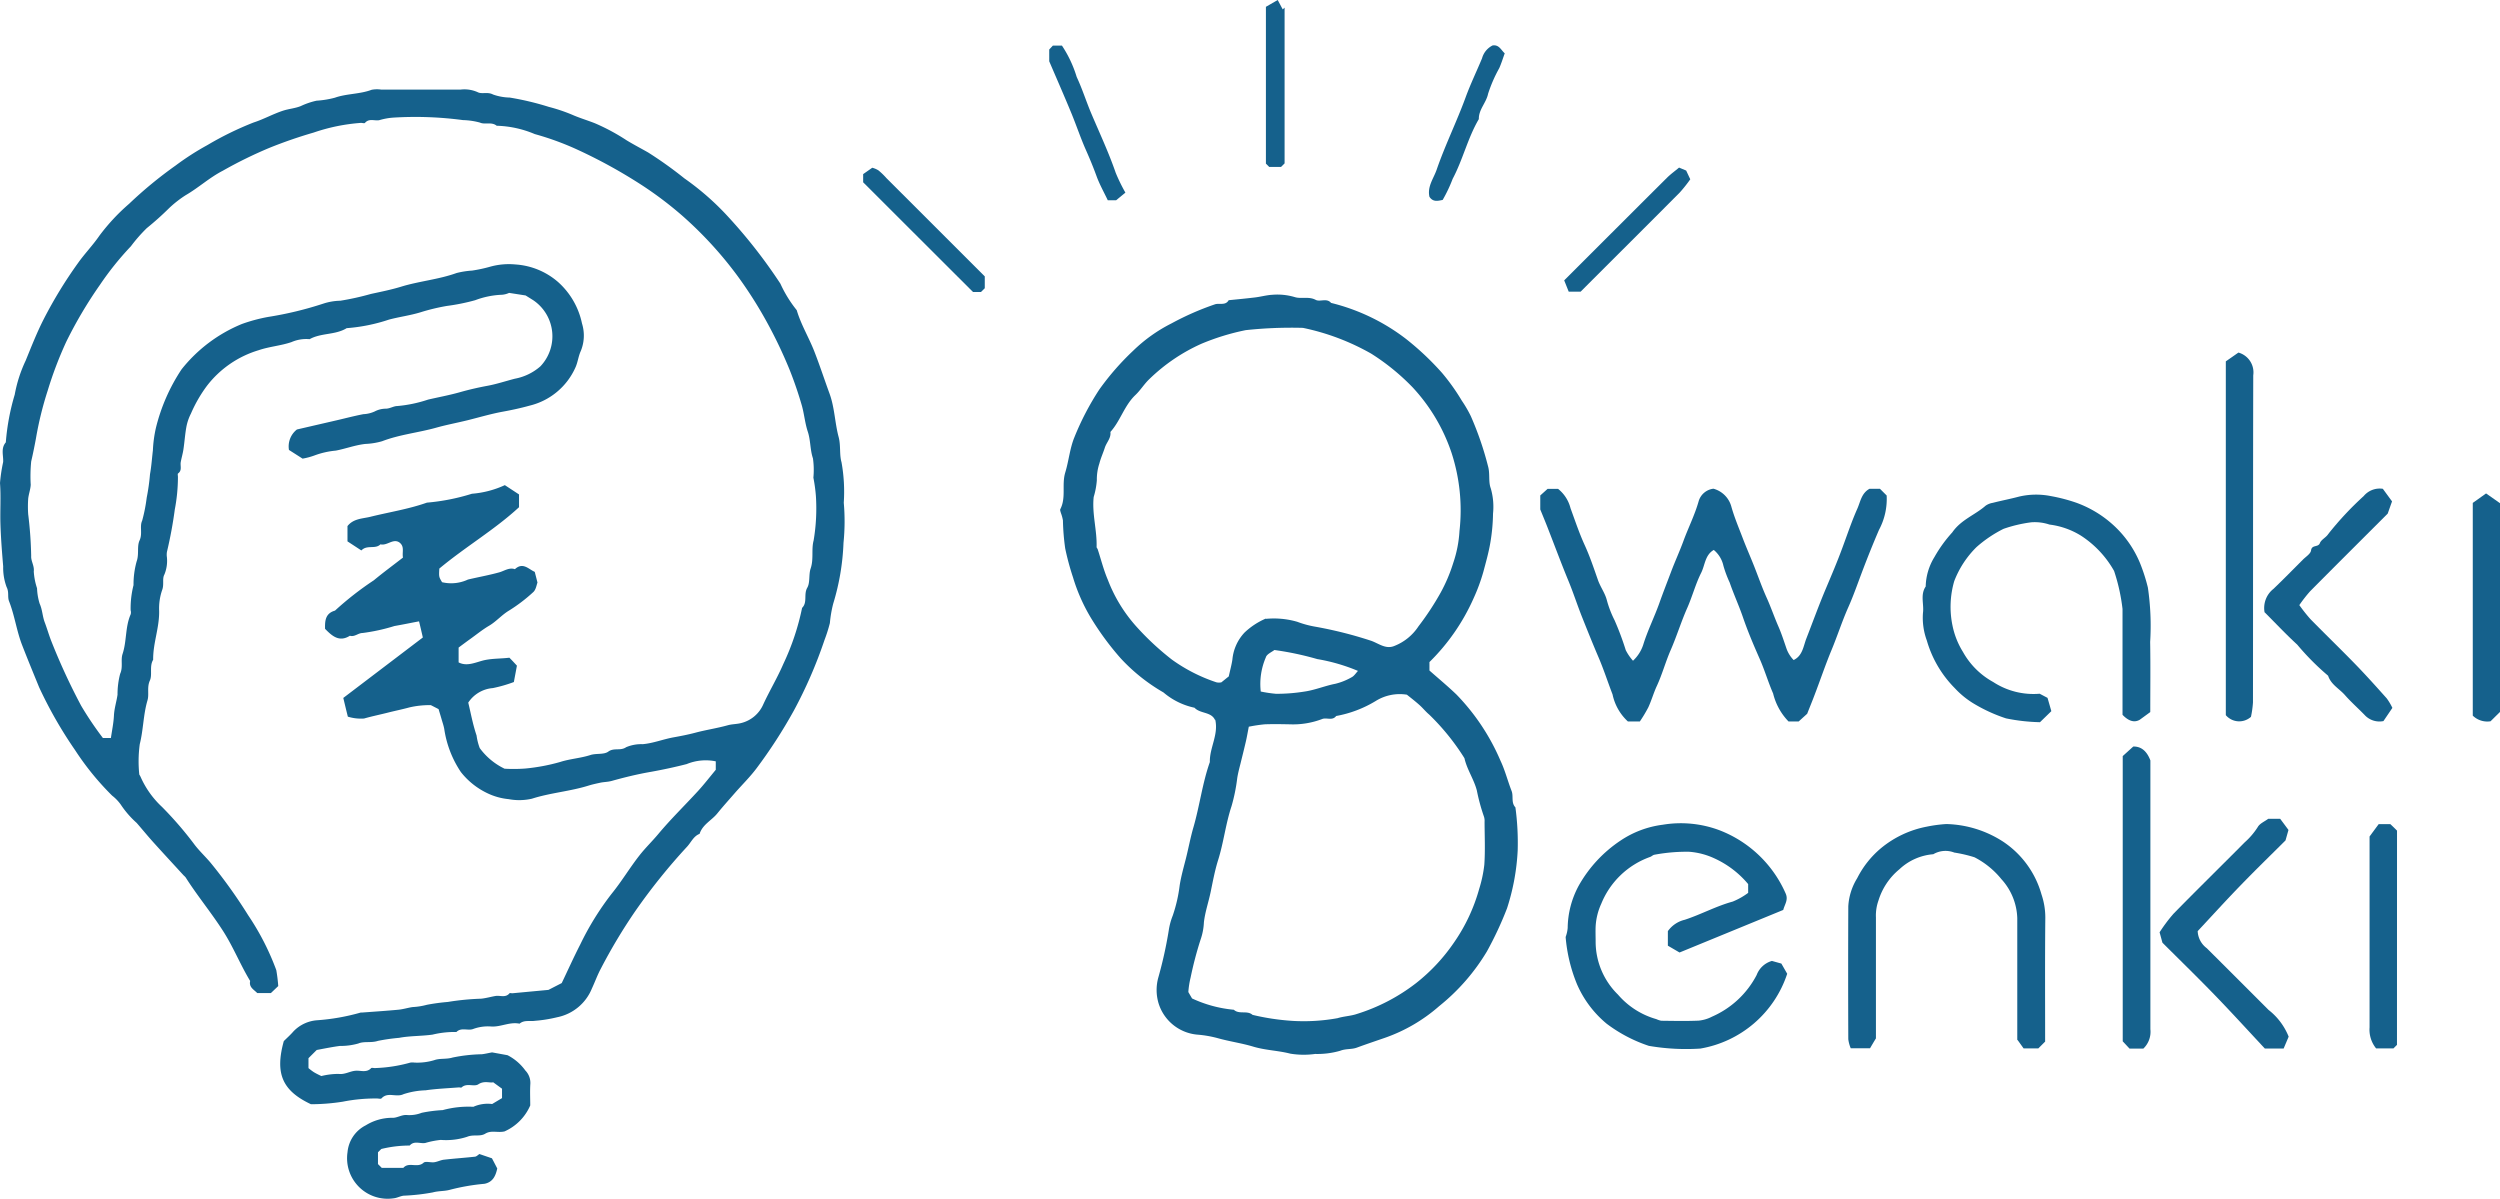 <svg xmlns="http://www.w3.org/2000/svg" xmlns:xlink="http://www.w3.org/1999/xlink" width="110" height="52.735" viewBox="0 0 110 52.735">
  <defs>
    <clipPath id="clip-path">
      <rect id="長方形_5202" data-name="長方形 5202" width="110" height="52.735" transform="translate(0 0)" fill="#15618c"/>
    </clipPath>
  </defs>
  <g id="グループ_13782" data-name="グループ 13782" transform="translate(0 0)" clip-path="url(#clip-path)">
    <path id="パス_20641" data-name="パス 20641" d="M13.934,46.2l-.361.36v.436a2.333,2.333,0,0,0,.234.178c.129.078.267.14.331.172a3.2,3.2,0,0,1,.761-.094c.275.035.491-.118.743-.139.23-.02.483.1.687-.113.029-.031.119,0,.178-.005a6.5,6.5,0,0,0,1.549-.241.642.642,0,0,1,.181,0,2.6,2.6,0,0,0,.871-.107c.245-.09.527-.031.805-.115a6.955,6.955,0,0,1,1.285-.145c.128-.013.253-.045.453-.082l.68.124a2.2,2.2,0,0,1,.785.674.782.782,0,0,1,.22.579c-.022.322-.005.647-.005.957A2.212,2.212,0,0,1,22.2,49.782c-.3.071-.581-.065-.849.1-.236.144-.518.019-.8.138a3,3,0,0,1-1.158.136,3.8,3.8,0,0,0-.682.135c-.227.04-.489-.114-.684.113a5.253,5.253,0,0,0-1.25.151l-.146.145v.52l.167.167h.948c.238-.28.62.021.888-.225.09-.082.316,0,.475-.024s.289-.1.439-.113c.449-.051.9-.081,1.352-.131.068-.007.129-.076.193-.117l.552.188c.076.142.153.293.234.448-.071.324-.192.6-.562.674a9.312,9.312,0,0,0-1.526.265c-.236.065-.49.044-.744.113a8.925,8.925,0,0,1-1.286.145c-.15.018-.29.1-.439.115a1.784,1.784,0,0,1-2.031-2.029,1.471,1.471,0,0,1,.805-1.183,2.211,2.211,0,0,1,1.15-.33c.225.018.434-.152.683-.12a1.484,1.484,0,0,0,.626-.1,6.094,6.094,0,0,1,.923-.118,4.292,4.292,0,0,1,1.35-.146,1.541,1.541,0,0,1,.826-.122l.435-.26v-.414L21.7,47.62c-.143.041-.392-.084-.653.089-.189.124-.51-.072-.735.136-.021.021-.078,0-.119,0-.492.04-.986.058-1.473.129a3.423,3.423,0,0,0-.964.169c-.323.158-.694-.115-.967.183-.037.041-.158,0-.238.007a7.4,7.4,0,0,0-1.469.141,8.989,8.989,0,0,1-1.4.112c-1.276-.6-1.584-1.366-1.195-2.777.144-.143.3-.281.429-.432a1.6,1.6,0,0,1,1.028-.485,9.367,9.367,0,0,0,1.928-.34.3.3,0,0,1,.06,0c.532-.04,1.066-.074,1.6-.125.209-.02.413-.086.622-.116a2.955,2.955,0,0,0,.628-.1,8.873,8.873,0,0,1,.921-.125,11.359,11.359,0,0,1,1.472-.144c.208-.022.413-.081.621-.118s.447.094.623-.12c.017-.02.079,0,.12,0l1.593-.149.584-.3c.262-.547.524-1.131.816-1.7a12.43,12.43,0,0,1,1.384-2.235c.437-.537.794-1.139,1.222-1.684.255-.327.557-.616.825-.937.552-.662,1.173-1.265,1.755-1.9.266-.292.509-.606.776-.928v-.372a2.208,2.208,0,0,0-1.281.121c-.52.133-1.04.245-1.568.34-.581.1-1.159.241-1.727.4-.177.049-.346.044-.514.081s-.335.072-.5.123c-.818.257-1.682.317-2.5.579a2.508,2.508,0,0,1-1.026.019,2.739,2.739,0,0,1-.925-.257,3.26,3.26,0,0,1-1.176-.937,4.6,4.6,0,0,1-.73-1.895c-.027-.148-.079-.292-.12-.437s-.087-.29-.13-.435l-.34-.175a3.944,3.944,0,0,0-.944.1c-.31.085-.629.149-.944.229-.351.089-.7.16-1.052.26a1.965,1.965,0,0,1-.712-.082c-.068-.272-.13-.53-.2-.824l3.5-2.66c-.051-.222-.1-.44-.167-.71-.375.071-.727.144-1.083.206a8.256,8.256,0,0,1-1.4.307c-.2,0-.351.184-.56.121-.454.287-.768.032-1.093-.306-.005-.332,0-.676.438-.8a13.83,13.83,0,0,1,1.707-1.333c.422-.349.863-.673,1.283-1-.045-.251.086-.494-.168-.674-.278-.172-.532.164-.822.09-.227.231-.59.005-.84.27l-.611-.4v-.672c.265-.336.666-.325,1.005-.409.83-.206,1.679-.336,2.49-.623a9.258,9.258,0,0,0,1.98-.391,4.252,4.252,0,0,0,1.449-.379l.624.409v.562c-1.06.982-2.341,1.73-3.507,2.7-.02.364-.02.364.121.6A1.738,1.738,0,0,0,20.59,25.5c.461-.11.93-.191,1.388-.32.215-.061.428-.223.678-.136.352-.325.6,0,.873.118.039.15.071.276.12.471-.04.1-.066.312-.186.42a7.07,7.07,0,0,1-1.064.811c-.323.192-.559.48-.88.669-.3.176-.569.4-.852.6-.157.113-.312.229-.488.36v.652c.39.206.8-.032,1.176-.106.357-.069.7-.056,1.058-.1.1.1.2.207.331.35-.037.206-.084.452-.134.72a6.071,6.071,0,0,1-.926.267,1.43,1.43,0,0,0-1.081.639c.109.447.2.958.366,1.446a2.526,2.526,0,0,0,.139.554,2.921,2.921,0,0,0,1.093.908,6.873,6.873,0,0,0,.915-.008,8.442,8.442,0,0,0,1.528-.287c.439-.142.9-.166,1.335-.307.255-.083.592-.008.786-.15.254-.185.533-.018.787-.195a1.706,1.706,0,0,1,.726-.132c.468-.042.9-.218,1.352-.3.311-.056.634-.118.947-.2.479-.13.971-.2,1.45-.334.185-.051.384-.046.572-.093a1.436,1.436,0,0,0,.99-.836c.279-.6.619-1.166.879-1.77a10.836,10.836,0,0,0,.824-2.464c.248-.245.06-.594.227-.885.134-.234.057-.579.15-.85.14-.409.025-.841.13-1.228a8.5,8.5,0,0,0,.1-1.967,7,7,0,0,0-.11-.8,3.612,3.612,0,0,0-.019-.848c-.131-.391-.1-.8-.23-1.184-.119-.365-.153-.75-.252-1.117a16.881,16.881,0,0,0-.546-1.6,20.333,20.333,0,0,0-1.023-2.138,18.592,18.592,0,0,0-1.26-1.978A16.88,16.88,0,0,0,30.03,9.5a16.153,16.153,0,0,0-1.707-1.3,22.434,22.434,0,0,0-2.885-1.6,12.405,12.405,0,0,0-1.907-.7,4.59,4.59,0,0,0-1.678-.367c-.223-.186-.523-.038-.735-.139a3.135,3.135,0,0,0-.75-.11,15.842,15.842,0,0,0-3.063-.109,2.866,2.866,0,0,0-.621.114c-.208.037-.444-.093-.625.118-.025.03-.118,0-.178,0a8.237,8.237,0,0,0-2.081.426,20.275,20.275,0,0,0-1.922.663A18.906,18.906,0,0,0,9.8,7.514c-.583.3-1.064.747-1.628,1.073a4.838,4.838,0,0,0-.737.577,12.943,12.943,0,0,1-.977.874,6.868,6.868,0,0,0-.7.8,13.162,13.162,0,0,0-1.357,1.69,18.928,18.928,0,0,0-1.481,2.5,16.7,16.7,0,0,0-.822,2.16A15.1,15.1,0,0,0,1.58,19.3c-.061.329-.13.672-.207,1a6.548,6.548,0,0,0-.021,1.032c-.012.209-.092.412-.112.621a4.993,4.993,0,0,0,0,.67,17.355,17.355,0,0,1,.132,1.841c-.015.22.146.436.114.681a2.9,2.9,0,0,0,.144.738,2.619,2.619,0,0,0,.114.676c.123.27.123.557.224.823s.177.537.279.8a27.632,27.632,0,0,0,1.322,2.867,14.661,14.661,0,0,0,.958,1.422H4.88c.048-.332.117-.656.133-.982s.114-.614.158-.921a3.586,3.586,0,0,1,.115-.919c.137-.3.017-.6.106-.872.189-.568.113-1.187.356-1.742a.309.309,0,0,0,0-.181,4.135,4.135,0,0,1,.127-1.108A3.773,3.773,0,0,1,6.013,24.7c.114-.316.006-.658.128-.921.14-.3-.006-.615.114-.868a7.158,7.158,0,0,0,.2-1.012A9.087,9.087,0,0,0,6.6,20.865c.063-.345.085-.7.127-1.046a5.578,5.578,0,0,1,.131-.983A8.14,8.14,0,0,1,7.99,16.25a6.568,6.568,0,0,1,2.655-1.995,7.192,7.192,0,0,1,1.153-.31,15.553,15.553,0,0,0,2.441-.59,2.584,2.584,0,0,1,.736-.123,11.946,11.946,0,0,0,1.351-.3c.441-.095.889-.185,1.327-.319.8-.245,1.644-.314,2.436-.6a3.763,3.763,0,0,1,.68-.107,6.275,6.275,0,0,0,.794-.17,3.066,3.066,0,0,1,1.114-.1,3.169,3.169,0,0,1,1.878.773,3.362,3.362,0,0,1,1.053,1.824,1.785,1.785,0,0,1-.059,1.225c-.1.219-.125.476-.225.7a2.971,2.971,0,0,1-2.021,1.69c-.386.107-.779.193-1.177.265-.519.095-1.035.249-1.55.377-.46.114-.928.2-1.386.329-.787.22-1.607.3-2.378.595a3.074,3.074,0,0,1-.737.119c-.447.05-.862.21-1.3.294a3.62,3.62,0,0,0-.943.215,3.078,3.078,0,0,1-.518.138l-.6-.383a.944.944,0,0,1,.351-.9l1.584-.366c.445-.1.888-.22,1.336-.307a1.349,1.349,0,0,0,.5-.119,1.054,1.054,0,0,1,.494-.123c.183-.005.345-.116.5-.116a5.848,5.848,0,0,0,1.358-.284c.458-.106.927-.192,1.385-.321.4-.114.816-.21,1.232-.287.4-.074.806-.209,1.2-.311a2.355,2.355,0,0,0,1.123-.544,1.917,1.917,0,0,0-.3-2.9c-.114-.073-.229-.143-.35-.219l-.726-.113a.918.918,0,0,1-.309.082,3.727,3.727,0,0,0-1.184.24,8.857,8.857,0,0,1-1.239.251,8.943,8.943,0,0,0-1.167.281c-.459.14-.931.2-1.389.322a7.643,7.643,0,0,1-1.859.376c-.5.309-1.124.2-1.631.485a1.63,1.63,0,0,0-.8.129c-.47.161-.967.194-1.439.355a4.5,4.5,0,0,0-2.278,1.568A6.089,6.089,0,0,0,8.4,18.2a2.167,2.167,0,0,0-.2.588c-.059.325-.08.657-.129.984-.028.189-.084.373-.118.56-.03.169.069.365-.118.5-.029.022,0,.117-.006.177a7.6,7.6,0,0,1-.138,1.408,18.773,18.773,0,0,1-.346,1.867.811.811,0,0,0,0,.242,1.576,1.576,0,0,1-.11.749c-.107.193-.006.439-.1.686a2.485,2.485,0,0,0-.133.913c.017.737-.273,1.427-.263,2.155-.175.291-.026.652-.145.915-.137.305-.023.6-.105.873-.186.63-.179,1.29-.34,1.928a5.612,5.612,0,0,0-.02,1.336.693.693,0,0,1,.057.1,4.016,4.016,0,0,0,.942,1.323,15.891,15.891,0,0,1,1.395,1.611c.218.3.5.557.743.846a22.081,22.081,0,0,1,1.655,2.312,11.308,11.308,0,0,1,1.236,2.413,7.022,7.022,0,0,1,.086.7l-.324.309h-.6c-.144-.151-.375-.254-.312-.532-.431-.711-.737-1.488-1.188-2.193-.519-.811-1.135-1.552-1.65-2.363a.642.642,0,0,0-.086-.087c-.445-.486-.894-.97-1.336-1.46-.251-.278-.488-.57-.735-.853a4.138,4.138,0,0,1-.7-.808,1.893,1.893,0,0,0-.379-.392A12.117,12.117,0,0,1,3.3,33a18.667,18.667,0,0,1-1.578-2.759c-.249-.609-.5-1.216-.738-1.829C.732,27.774.649,27.093.4,26.459c-.079-.2.008-.4-.109-.628A2.452,2.452,0,0,1,.14,24.92c-.051-.612-.1-1.225-.12-1.839S.046,21.859,0,21.253a7.12,7.12,0,0,1,.139-.926c.016-.289-.111-.6.117-.864a9.984,9.984,0,0,1,.392-2.1,6,6,0,0,1,.483-1.5c.248-.607.488-1.222.787-1.809a19.4,19.4,0,0,1,1.515-2.481c.293-.413.652-.782.939-1.2A8.8,8.8,0,0,1,5.681,8.967,18.342,18.342,0,0,1,7.727,7.283a11.851,11.851,0,0,1,1.4-.9,14.13,14.13,0,0,1,2.03-.993c.44-.141.86-.378,1.307-.523.253-.081.526-.1.772-.2a3.222,3.222,0,0,1,.695-.237,4.081,4.081,0,0,0,.8-.13c.528-.186,1.1-.152,1.623-.35a1.275,1.275,0,0,1,.424-.007c1.16,0,2.319,0,3.479,0a1.425,1.425,0,0,1,.75.108c.193.107.441-.024.688.108a2.354,2.354,0,0,0,.732.134,12.476,12.476,0,0,1,1.725.411,7.421,7.421,0,0,1,1.018.342c.33.146.673.246,1,.375a8.949,8.949,0,0,1,1.4.752c.309.188.632.356.944.533a17.666,17.666,0,0,1,1.6,1.143,11.766,11.766,0,0,1,1.8,1.554,22.821,22.821,0,0,1,2.423,3.078,5.474,5.474,0,0,0,.72,1.168c.186.634.534,1.2.774,1.815s.444,1.24.669,1.855.232,1.282.4,1.91c.1.374.028.76.126,1.107a7.331,7.331,0,0,1,.1,1.783,9.379,9.379,0,0,1-.012,1.766,10.465,10.465,0,0,1-.452,2.674,5.19,5.19,0,0,0-.147.855,6.78,6.78,0,0,1-.239.753,19.872,19.872,0,0,1-1.347,3.1,21.915,21.915,0,0,1-1.649,2.549c-.287.379-.629.716-.944,1.074-.26.3-.525.592-.774.9s-.649.486-.78.9c-.265.1-.372.369-.546.559a26.457,26.457,0,0,0-2.277,2.831,23.962,23.962,0,0,0-1.524,2.544c-.15.281-.258.584-.393.873a2.09,2.09,0,0,1-1.529,1.262,6.012,6.012,0,0,1-.972.156c-.229.035-.478-.047-.681.127-.424-.09-.815.145-1.232.125a1.892,1.892,0,0,0-.808.108c-.227.09-.521-.085-.738.133a4.067,4.067,0,0,0-1.049.115c-.488.069-.991.051-1.472.142a8.425,8.425,0,0,0-.93.133c-.3.1-.61.007-.865.116a2.828,2.828,0,0,1-.811.107c-.307.041-.611.1-1.014.177" fill="#15618c"/>
    <path id="パス_20642" data-name="パス 20642" d="M53.458,31.675c-.166-.364-.645-.264-.9-.535a3.086,3.086,0,0,1-1.365-.672,8,8,0,0,1-1.881-1.5A12.438,12.438,0,0,1,48.1,27.348a7.8,7.8,0,0,1-.889-1.949,11.416,11.416,0,0,1-.342-1.268,10.127,10.127,0,0,1-.1-1.234,1.811,1.811,0,0,0-.09-.327c-.014-.056-.046-.127-.024-.169.263-.51.053-1.076.217-1.614.153-.5.2-1.056.4-1.543a12.024,12.024,0,0,1,1.1-2.109,11.563,11.563,0,0,1,1.484-1.7,6.806,6.806,0,0,1,1.695-1.208,12.326,12.326,0,0,1,1.911-.838c.195-.062.46.067.6-.18.39-.039.78-.076,1.169-.123.249-.031.494-.1.743-.115a2.687,2.687,0,0,1,.991.1c.289.093.618-.041.927.124.194.1.482-.095.675.133a8.879,8.879,0,0,1,3.308,1.593,12.284,12.284,0,0,1,1.572,1.484,9.122,9.122,0,0,1,.87,1.22,5.539,5.539,0,0,1,.4.687,13.935,13.935,0,0,1,.753,2.189c.1.338.011.687.123.984a2.906,2.906,0,0,1,.1,1.114,8.207,8.207,0,0,1-.12,1.289c-.073.43-.193.852-.306,1.274a8.07,8.07,0,0,1-.429,1.163,9.113,9.113,0,0,1-1.942,2.806v.372c.391.346.805.688,1.192,1.06a9.577,9.577,0,0,1,1.937,2.916c.2.423.314.885.485,1.322.092.236-.03.516.168.723a11.557,11.557,0,0,1,.1,1.9,9.778,9.778,0,0,1-.469,2.543,15.516,15.516,0,0,1-.882,1.891,9,9,0,0,1-2.1,2.409,7.23,7.23,0,0,1-2.4,1.4c-.406.14-.818.279-1.224.428-.237.087-.484.04-.735.139a3.623,3.623,0,0,1-1.1.14,3.665,3.665,0,0,1-1.093-.013c-.539-.139-1.093-.147-1.635-.31-.5-.151-1.041-.226-1.557-.371a4.9,4.9,0,0,0-.851-.152,1.966,1.966,0,0,1-1.757-1.388,2.052,2.052,0,0,1-.009-1.129,18.421,18.421,0,0,0,.458-2.065,2.888,2.888,0,0,1,.176-.657,6.46,6.46,0,0,0,.306-1.335c.064-.4.174-.787.272-1.172.116-.458.2-.925.333-1.381.275-.948.393-1.936.722-2.871-.015-.629.388-1.2.238-1.861m2.225-4.439a3.7,3.7,0,0,1,1.384.129,4.3,4.3,0,0,0,.819.22,18.064,18.064,0,0,1,2.431.615c.332.117.648.391,1.033.223a2.251,2.251,0,0,0,1.051-.86,12.126,12.126,0,0,0,.979-1.489,7.045,7.045,0,0,0,.55-1.3,5.253,5.253,0,0,0,.274-1.4,8.164,8.164,0,0,0-.348-3.44,7.917,7.917,0,0,0-1.713-2.884,9.8,9.8,0,0,0-1.82-1.482,10.3,10.3,0,0,0-3.008-1.136,18.779,18.779,0,0,0-2.515.1,10.362,10.362,0,0,0-1.951.6,7.921,7.921,0,0,0-2.284,1.548c-.23.216-.4.5-.62.707-.493.47-.659,1.137-1.1,1.625.036.271-.17.457-.245.69s-.179.458-.239.692a2.237,2.237,0,0,0-.113.739,3.382,3.382,0,0,1-.139.742c-.079.743.152,1.466.128,2.2,0,.033.037.065.049.1.146.447.26.908.444,1.339a6.617,6.617,0,0,0,1.241,2.042,12.049,12.049,0,0,0,1.58,1.473,7.244,7.244,0,0,0,1.962,1,.522.522,0,0,0,.214,0c.166-.134.276-.222.326-.261.065-.3.128-.521.16-.748a1.994,1.994,0,0,1,.536-1.184,3.174,3.174,0,0,1,.936-.614M52.445,43.929a5.531,5.531,0,0,0,1.844.5c.234.219.585.014.822.225a10.346,10.346,0,0,0,1.781.266,8.343,8.343,0,0,0,1.963-.121c.273-.084.57-.092.84-.182a8.28,8.28,0,0,0,2.612-1.359,8.014,8.014,0,0,0,1.678-1.8,7.755,7.755,0,0,0,1.1-2.349,5.667,5.667,0,0,0,.225-1.059c.044-.627.013-1.258.011-1.888a.617.617,0,0,0-.027-.232,8.413,8.413,0,0,1-.312-1.146c-.13-.5-.435-.923-.546-1.423a10.217,10.217,0,0,0-1.55-1.918c-.156-.13-.283-.293-.435-.427-.2-.179-.418-.344-.548-.45a2,2,0,0,0-1.374.279,5.1,5.1,0,0,1-1.738.659c-.168.223-.422.055-.616.133a3.592,3.592,0,0,1-1.428.233c-.366-.007-.733-.014-1.1,0a6.76,6.76,0,0,0-.7.105c-.047.238-.081.444-.128.647-.077.332-.16.664-.243,1-.051.2-.105.406-.138.618a7.7,7.7,0,0,1-.251,1.233c-.258.779-.347,1.6-.591,2.374-.142.455-.229.923-.324,1.385s-.246.884-.3,1.346a2.673,2.673,0,0,1-.153.784,16.105,16.105,0,0,0-.432,1.648,3.835,3.835,0,0,0-.1.64c.031.055.078.136.161.278M56.073,28.6c-.105.086-.341.181-.377.327a2.949,2.949,0,0,0-.223,1.5,5.789,5.789,0,0,0,.667.1,7.6,7.6,0,0,0,1.23-.094c.482-.065.917-.256,1.383-.346a2.752,2.752,0,0,0,.73-.294c.1-.053.174-.174.268-.273A8.066,8.066,0,0,0,57.961,29a13.355,13.355,0,0,0-1.888-.4" fill="#15618c"/>
    <path id="パス_20643" data-name="パス 20643" d="M82.255,21.508h.464c.1.1.2.2.294.294a2.882,2.882,0,0,1-.337,1.512c-.266.618-.518,1.248-.757,1.881-.192.509-.37,1.022-.593,1.522-.274.616-.48,1.263-.74,1.888-.273.659-.5,1.336-.755,2-.086.229-.18.456-.315.8l-.374.339h-.447a2.675,2.675,0,0,1-.678-1.232c-.219-.5-.369-1.022-.591-1.523-.264-.6-.524-1.208-.736-1.828-.177-.517-.406-1.011-.583-1.527a5.032,5.032,0,0,1-.276-.737,1.25,1.25,0,0,0-.425-.7c-.388.223-.384.668-.555,1.008-.244.486-.382,1.017-.6,1.517-.275.615-.472,1.266-.743,1.886-.225.517-.371,1.064-.609,1.577-.142.306-.233.636-.375.942a6.158,6.158,0,0,1-.371.618h-.525a2.237,2.237,0,0,1-.675-1.188c-.209-.543-.388-1.1-.617-1.634-.251-.587-.489-1.18-.725-1.772-.215-.54-.393-1.1-.617-1.635-.3-.728-.574-1.469-.86-2.2-.1-.263-.209-.524-.362-.9V21.8l.322-.29h.461a1.578,1.578,0,0,1,.548.852c.2.546.384,1.1.627,1.63.228.5.4,1.017.579,1.527.108.309.306.566.389.877a4.549,4.549,0,0,0,.343.895,12.6,12.6,0,0,1,.493,1.318,2.217,2.217,0,0,0,.318.464,1.671,1.671,0,0,0,.449-.7c.192-.626.491-1.219.711-1.837.163-.461.343-.917.514-1.373s.377-.9.545-1.359c.213-.582.495-1.136.666-1.737a.773.773,0,0,1,.654-.564,1.122,1.122,0,0,1,.793.805c.135.473.326.923.5,1.38s.374.9.55,1.358c.163.42.313.842.5,1.256s.33.836.511,1.251c.141.321.252.668.366,1a1.389,1.389,0,0,0,.309.489c.395-.19.428-.608.559-.946.286-.735.554-1.476.86-2.2.248-.588.5-1.178.719-1.774.217-.581.411-1.171.664-1.738.139-.312.181-.683.539-.879" fill="#15618c"/>
    <path id="パス_20644" data-name="パス 20644" d="M73.9,41.91l-.514-.3v-.64a1.27,1.27,0,0,1,.743-.5c.716-.234,1.378-.6,2.11-.8a3.064,3.064,0,0,0,.68-.384V38.9a4.209,4.209,0,0,0-1.488-1.133,3.2,3.2,0,0,0-1.1-.289,7.641,7.641,0,0,0-1.534.13c-.07.009-.129.08-.2.1a3.639,3.639,0,0,0-2.142,2.058,2.76,2.76,0,0,0-.247.994c-.01.223,0,.447,0,.67a3.265,3.265,0,0,0,.984,2.334,3.475,3.475,0,0,0,1.688,1.078,1,1,0,0,0,.213.071c.548.006,1.1.019,1.646-.005a1.621,1.621,0,0,0,.594-.177A4.021,4.021,0,0,0,77.293,42.9a1.014,1.014,0,0,1,.671-.619l.416.116.257.449a4.893,4.893,0,0,1-3.82,3.291,9.627,9.627,0,0,1-2.267-.119,6.455,6.455,0,0,1-1.855-.973,4.658,4.658,0,0,1-1.307-1.739,6.926,6.926,0,0,1-.5-2.078,1.536,1.536,0,0,0,.09-.395,3.99,3.99,0,0,1,.49-1.871,5.785,5.785,0,0,1,1.85-1.986,4.294,4.294,0,0,1,1.845-.688,4.833,4.833,0,0,1,2.5.245,5.228,5.228,0,0,1,2.9,2.767c.136.292-.032.477-.1.737L73.9,41.91" fill="#15618c"/>
    <path id="パス_20645" data-name="パス 20645" d="M89.745,30.524l.346.182c.048.164.11.383.168.585l-.5.486a8.327,8.327,0,0,1-1.492-.168,6.938,6.938,0,0,1-1.48-.686,3.81,3.81,0,0,1-.771-.639,4.89,4.89,0,0,1-1.235-2.1,2.9,2.9,0,0,1-.171-1.21c.054-.388-.128-.8.121-1.168a2.572,2.572,0,0,1,.387-1.3,5.937,5.937,0,0,1,.783-1.082c.381-.556,1-.764,1.468-1.175a.769.769,0,0,1,.313-.124c.388-.1.78-.173,1.166-.277a3.3,3.3,0,0,1,1.395-.019,7.377,7.377,0,0,1,1.1.286,4.861,4.861,0,0,1,1.57.923,4.68,4.68,0,0,1,1.248,1.739,7.782,7.782,0,0,1,.346,1.078,11.522,11.522,0,0,1,.1,2.389c.018,1.015.005,2.03.005,3.087l-.464.339c-.255.147-.511.039-.757-.219V28.075c0-.427,0-.853,0-1.28a8.264,8.264,0,0,0-.371-1.673,4.448,4.448,0,0,0-1.456-1.552,3.423,3.423,0,0,0-1.387-.489,2.038,2.038,0,0,0-.8-.1,6.043,6.043,0,0,0-1.221.288,5.463,5.463,0,0,0-1.194.807,4.235,4.235,0,0,0-.975,1.492,4.048,4.048,0,0,0-.076,1.963,3.51,3.51,0,0,0,.459,1.153A3.39,3.39,0,0,0,87.7,30.008a3.24,3.24,0,0,0,2.047.516" fill="#15618c"/>
    <path id="パス_20646" data-name="パス 20646" d="M89.98,45.836l-.293.293h-.649l-.286-.4c.026.1.009.065.008.028,0-1.787,0-3.574,0-5.361a2.662,2.662,0,0,0-.7-1.715,3.694,3.694,0,0,0-1.183-.961,5.925,5.925,0,0,0-.888-.207,1.062,1.062,0,0,0-.925.073,2.457,2.457,0,0,0-1.489.661,2.87,2.87,0,0,0-.922,1.375,1.961,1.961,0,0,0-.112.745c0,1.786,0,3.572,0,5.322-.1.161-.175.292-.26.435h-.848a1.477,1.477,0,0,1-.108-.4q-.012-2.925,0-5.848a2.626,2.626,0,0,1,.392-1.236,4.166,4.166,0,0,1,1.06-1.331,4.479,4.479,0,0,1,1.994-.935,6.178,6.178,0,0,1,.866-.116,4.8,4.8,0,0,1,2.488.767,4.125,4.125,0,0,1,1.7,2.328,3.18,3.18,0,0,1,.169,1.031c-.018,1.807-.008,3.615-.008,5.452" fill="#15618c"/>
    <path id="パス_20647" data-name="パス 20647" d="M97.936,15.9l.555-.387a.905.905,0,0,1,.652,1c-.012,4.8-.006,9.593-.012,14.389a4.281,4.281,0,0,1-.089.639.773.773,0,0,1-1.106-.074Z" fill="#15618c"/>
    <path id="パス_20648" data-name="パス 20648" d="M99.643,26.952a1.069,1.069,0,0,1,.39-1.042c.441-.421.867-.858,1.3-1.291.129-.128.333-.252.353-.4.034-.264.313-.124.389-.322.059-.156.271-.246.368-.4a14.014,14.014,0,0,1,1.56-1.67.916.916,0,0,1,.842-.32l.405.554c-.057.159-.106.3-.191.538-1.09,1.09-2.256,2.249-3.414,3.417a6.308,6.308,0,0,0-.475.609,7.458,7.458,0,0,0,.486.613c.654.668,1.328,1.317,1.979,1.988.473.487.927.994,1.379,1.5a2.557,2.557,0,0,1,.251.421l-.394.581a.884.884,0,0,1-.837-.279c-.285-.291-.59-.562-.858-.866-.248-.281-.614-.463-.739-.851a11.274,11.274,0,0,1-1.36-1.369c-.494-.453-.954-.944-1.429-1.419" fill="#15618c"/>
    <path id="パス_20649" data-name="パス 20649" d="M99.8,36.026h.527c.118.158.256.343.366.492l-.13.46c-.631.629-1.317,1.295-1.981,1.981-.639.659-1.257,1.34-1.884,2.011a.987.987,0,0,0,.4.751q1.36,1.354,2.718,2.715a2.816,2.816,0,0,1,.885,1.177l-.221.522h-.827c-.709-.759-1.437-1.559-2.188-2.336s-1.55-1.554-2.318-2.321c-.037-.137-.072-.264-.125-.457a6.975,6.975,0,0,1,.606-.81c1.038-1.061,2.1-2.1,3.143-3.152a3.161,3.161,0,0,0,.574-.674c.087-.154.3-.239.459-.359" fill="#15618c"/>
    <path id="パス_20650" data-name="パス 20650" d="M94.312,46.139H93.7l-.3-.321V33.268l.464-.421c.355-.007.6.208.753.613,0,3.9,0,7.863,0,11.826a1.022,1.022,0,0,1-.31.853" fill="#15618c"/>
    <path id="パス_20651" data-name="パス 20651" d="M110,31.325l-.416.411a.915.915,0,0,1-.782-.248v-9.36l.585-.417.613.43Z" fill="#15618c"/>
    <path id="パス_20652" data-name="パス 20652" d="M105.467,45.974l-.155.156h-.763a1.309,1.309,0,0,1-.288-.925q0-4.2,0-8.4l.4-.542h.515c.109.1.21.2.293.285Z" fill="#15618c"/>
    <path id="パス_20653" data-name="パス 20653" d="M68.825,12.336c1.531-1.529,3.023-3.023,4.52-4.512.165-.164.356-.3.534-.45l.313.131c.054.115.109.234.18.384a6.4,6.4,0,0,1-.458.577c-1.445,1.454-2.9,2.9-4.365,4.366h-.526c-.06-.149-.122-.306-.2-.5" fill="#15618c"/>
    <path id="パス_20654" data-name="パス 20654" d="M37.979,8.018V7.661l.4-.28a.944.944,0,0,1,.273.116,3.1,3.1,0,0,1,.35.339l4.328,4.325v.521l-.166.165h-.352q-2.422-2.418-4.836-4.829" fill="#15618c"/>
    <path id="パス_20655" data-name="パス 20655" d="M55.7.3l.519-.3c.068.128.144.271.221.414l.082-.079V7.189c-.054.054-.1.1-.156.156h-.52L55.7,7.2Z" fill="#15618c"/>
    <path id="パス_20656" data-name="パス 20656" d="M49.516,8.477l-.406.334h-.368c-.171-.361-.368-.708-.5-1.077-.142-.39-.3-.769-.468-1.148-.235-.531-.418-1.086-.641-1.623-.3-.729-.618-1.451-.967-2.266V2.178l.16-.171h.4a5.251,5.251,0,0,1,.649,1.381c.248.527.421,1.086.648,1.62.367.864.765,1.714,1.07,2.6a7.636,7.636,0,0,0,.423.865" fill="#15618c"/>
    <path id="パス_20657" data-name="パス 20657" d="M65.673,2c.285-.043.366.192.535.347-.082.225-.148.442-.239.648a6.2,6.2,0,0,0-.493,1.131c-.082.4-.418.693-.407,1.114-.489.831-.7,1.78-1.152,2.63a6.388,6.388,0,0,1-.439.926c-.217.048-.43.1-.583-.139-.1-.453.183-.8.319-1.194.373-1.082.883-2.11,1.276-3.187.21-.575.482-1.139.72-1.71A.893.893,0,0,1,65.673,2" fill="#15618c"/>
  </g>
</svg>
